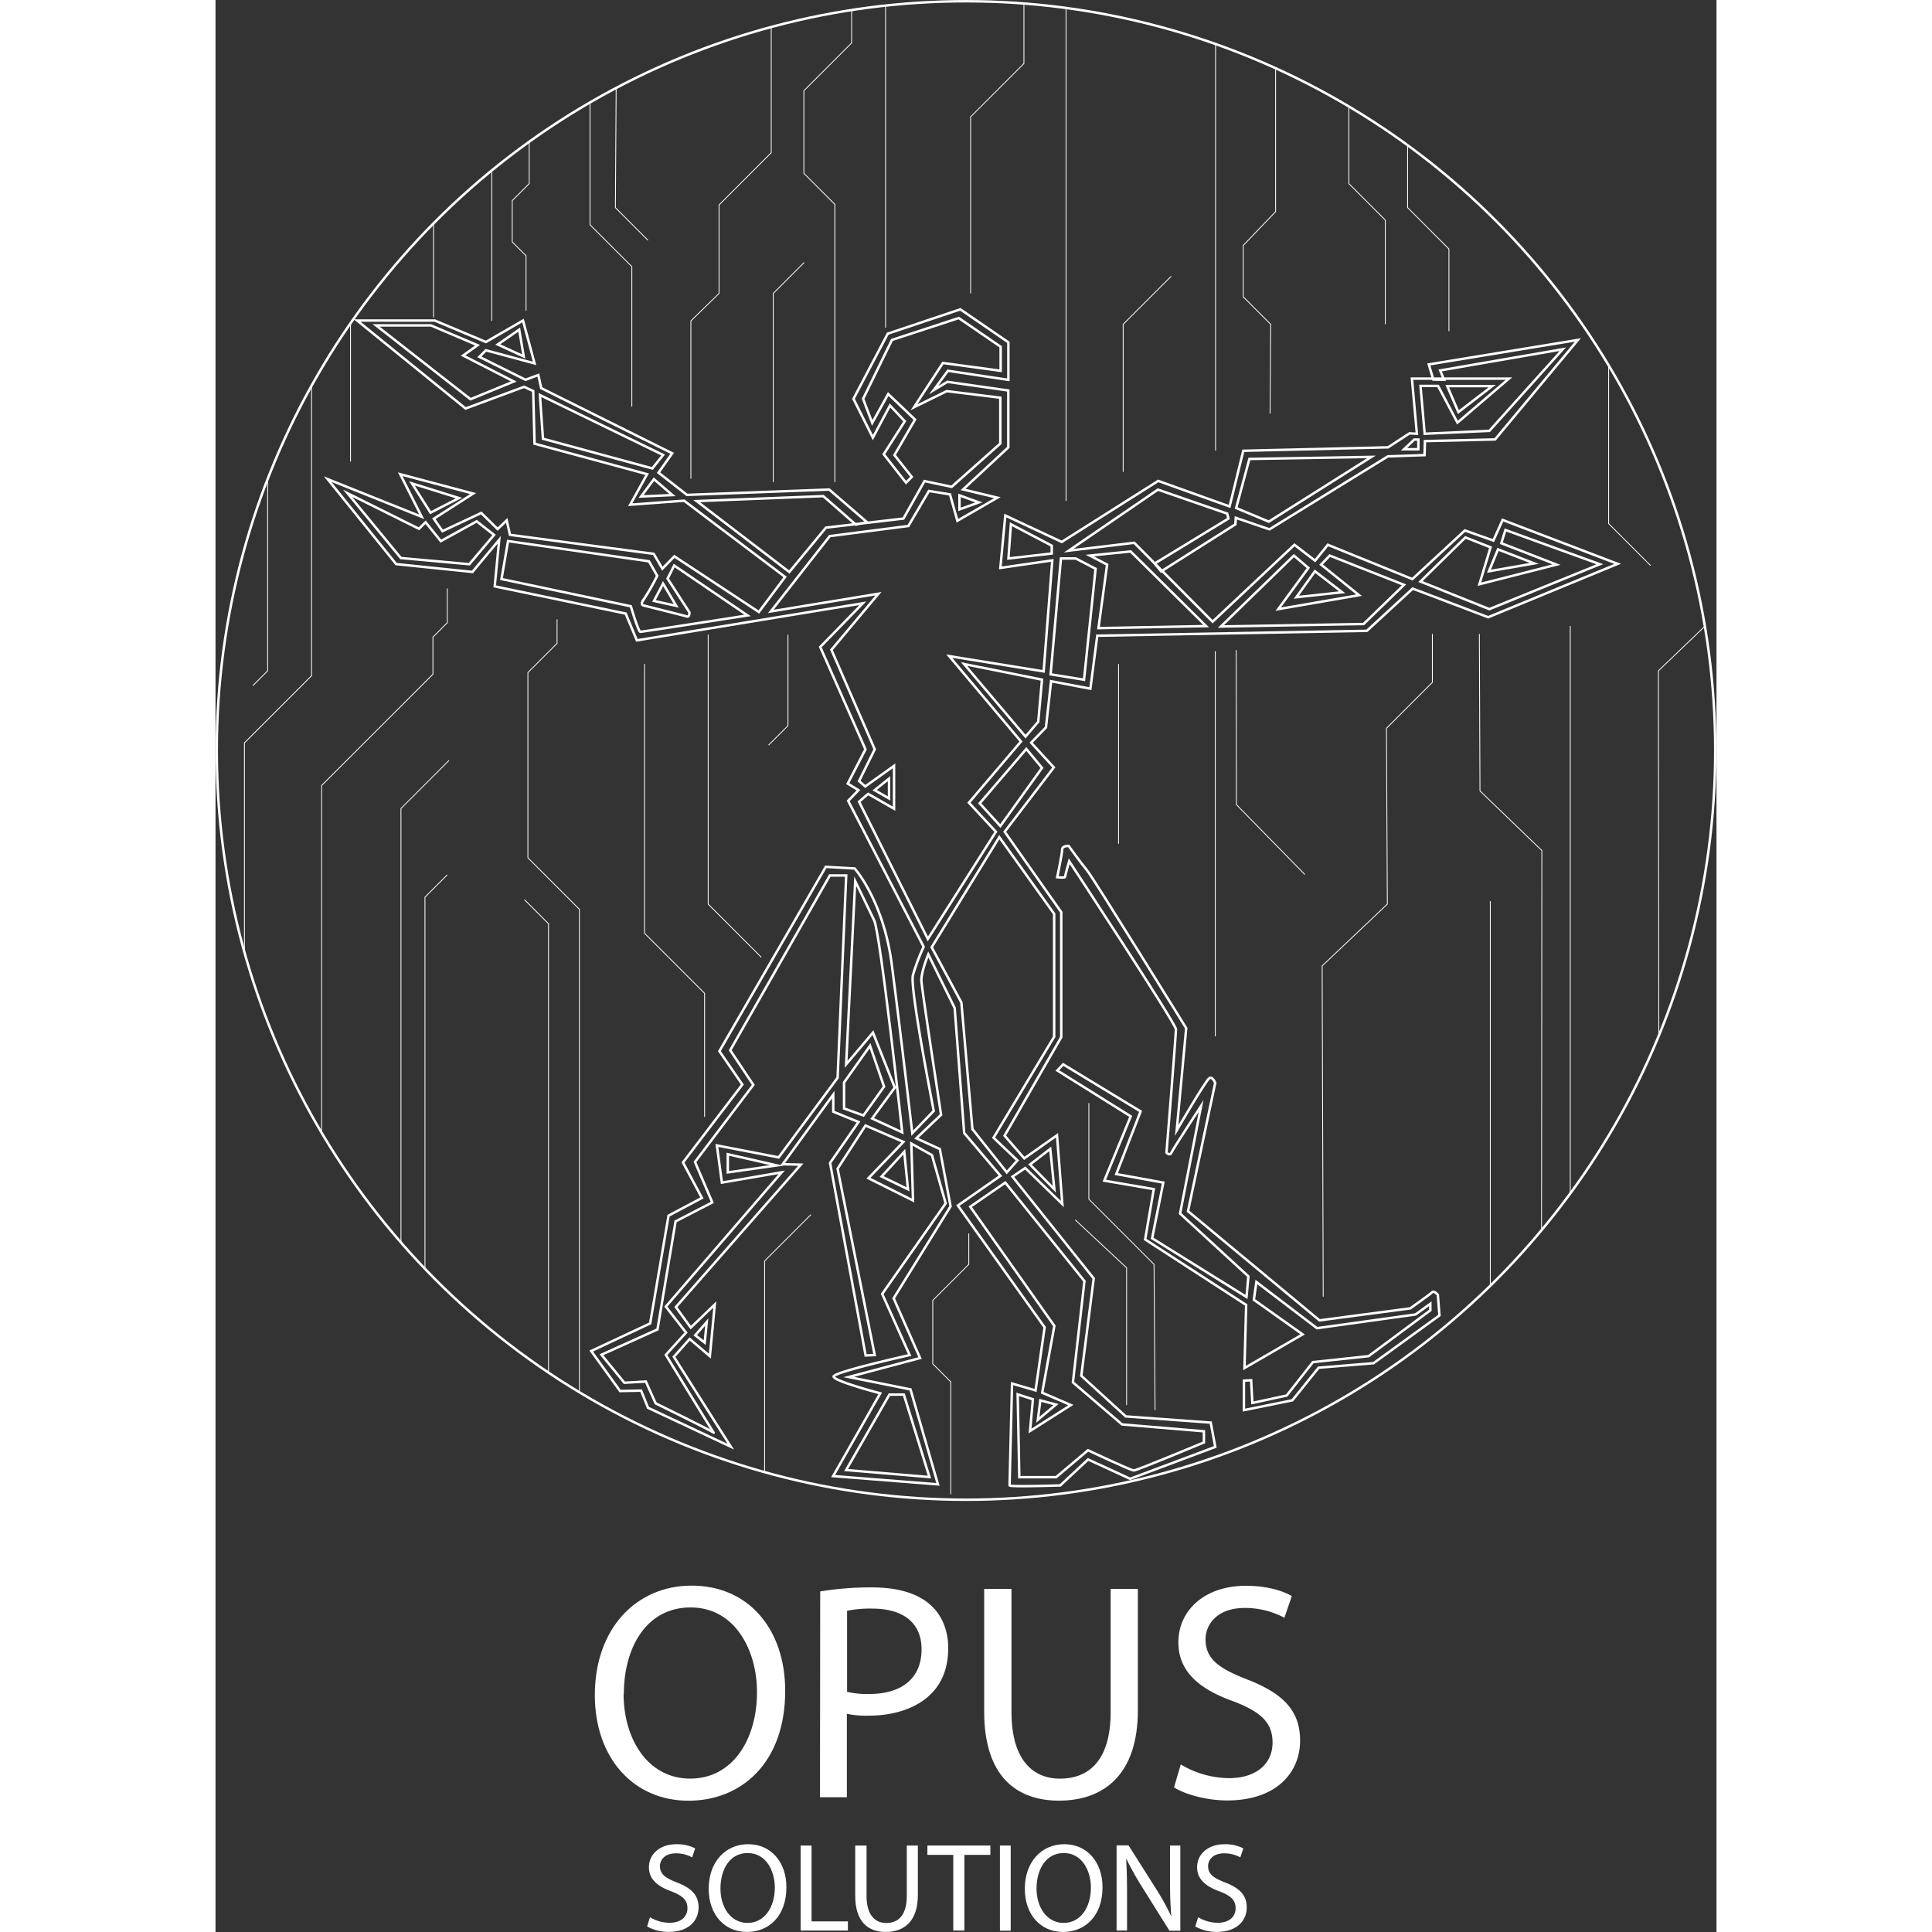<svg id="Layer_3" data-name="Layer 3" xmlns="http://www.w3.org/2000/svg" height="1000" width="1000" viewBox="0 0 458.34 589.96"><rect x="0" y="0" width="458.34" height="589.96" fill="#333333" stroke="none"/><title>logo_w</title><g id="LOGO"><path id="path4" d="M629,674.22c0,21.89-13.31,33.53-29.54,33.53-16.76,0-28.59-13-28.59-32.28,0-20.2,12.57-33.4,29.53-33.4C617.8,642.05,629,655.35,629,674.22Zm-49.35,1C579.69,688.89,587,701,600,701s20.39-12,20.39-26.42c0-12.65-6.61-25.85-20.29-25.85s-20.38,12.53-20.38,26.5Z" transform="translate(-455.04 -157.88)" style="fill: #fff"></path><path id="path6" d="M639.69,643.84a96.21,96.21,0,0,1,15.72-1.23c8.12,0,14.06,1.89,17.81,5.24,3.48,3,5.56,7.65,5.56,13.31s-1.71,10.29-4.91,13.62c-4.34,4.62-11.42,7-19.44,7a28.15,28.15,0,0,1-6.6-.57v25.48h-8.21Zm8.21,30.66a26.76,26.76,0,0,0,6.79.66c9.91,0,15.95-4.81,15.95-13.62,0-8.38-5.95-12.45-15-12.45a34.66,34.66,0,0,0-7.74.66Z" transform="translate(-455.04 -157.88)" style="fill: #fff"></path><path id="path8" d="M698.1,643.08v37.65c0,14.24,6.29,20.28,14.8,20.28,9.43,0,15.48-6.29,15.48-20.28V643.08h8.31v37.08c0,19.53-10.29,27.57-24.1,27.57-13,0-22.83-7.46-22.83-27.18V643.08Z" transform="translate(-455.04 -157.88)" style="fill: #fff"></path><path id="path10" d="M749.79,696.67a29.09,29.09,0,0,0,14.72,4.19c8.38,0,13.31-4.43,13.31-10.85,0-6-3.4-9.35-12-12.63-10.37-3.69-16.76-9.07-16.76-18,0-9.91,8.21-17.26,20.58-17.26,6.5,0,11.22,1.5,14.06,3.14l-2.26,6.63a25.42,25.42,0,0,0-12.08-3c-8.67,0-12,5.23-12,9.53,0,5.94,3.87,8.87,12.65,12.27,10.75,4.19,16.22,9.33,16.22,18.68,0,9.81-7.26,18.3-22.26,18.3-6.14,0-12.84-1.79-16.23-4Z" transform="translate(-455.04 -157.88)" style="fill: #fff"></path><path id="path12" d="M587.71,743.32a11.65,11.65,0,0,0,6,1.7c3.43,0,5.44-1.81,5.44-4.44,0-2.42-1.4-3.8-4.91-5.15-4.19-1.51-6.85-3.7-6.85-7.34,0-4.05,3.35-7.05,8.38-7.05a12,12,0,0,1,5.74,1.27l-.93,2.74a10.21,10.21,0,0,0-4.93-1.23c-3.54,0-4.89,2.1-4.89,3.89,0,2.43,1.59,3.61,5.17,5,4.38,1.7,6.62,3.82,6.62,7.63,0,4-3,7.47-9.09,7.47a13.35,13.35,0,0,1-6.63-1.66Z" transform="translate(-455.04 -157.88)" style="fill: #fff"></path><path id="path14" d="M629.37,734.15c0,8.94-5.43,13.68-12.06,13.68-6.86,0-11.67-5.31-11.67-13.18,0-8.24,5.13-13.62,12.06-13.62S629.37,726.45,629.37,734.15Zm-20.14.43c0,5.54,3,10.48,8.27,10.48s8.33-4.9,8.33-10.78c0-5.16-2.7-10.55-8.29-10.55S609.23,728.87,609.23,734.58Z" transform="translate(-455.04 -157.88)" style="fill: #fff"></path><path id="path16" d="M633.71,721.44h3.34V744.6h11.1v2.8H633.71Z" transform="translate(-455.04 -157.88)" style="fill: #fff"></path><path id="path18" d="M653.84,721.44v15.37c0,5.82,2.58,8.28,6,8.28,3.86,0,6.29-2.54,6.29-8.28V721.44h3.38v15.14c0,8-4.19,11.25-9.82,11.25-5.32,0-9.31-3.05-9.31-11.09v-15.3Z" transform="translate(-455.04 -157.88)" style="fill: #fff"></path><path id="path20" d="M680.32,724.29h-7.9v-2.85h19.23v2.85h-7.94V747.4h-3.39Z" transform="translate(-455.04 -157.88)" style="fill: #fff"></path><path id="path22" d="M697.86,721.44v26h-3.29v-26Z" transform="translate(-455.04 -157.88)" style="fill: #fff"></path><path id="path24" d="M725.9,734.15c0,8.94-5.44,13.68-12.06,13.68-6.87,0-11.67-5.31-11.67-13.18,0-8.24,5.12-13.62,12.05-13.62S725.9,726.45,725.9,734.15Zm-20.15.43c0,5.54,3,10.48,8.28,10.48s8.32-4.9,8.32-10.78c0-5.16-2.7-10.55-8.28-10.55S705.75,728.87,705.75,734.58Z" transform="translate(-455.04 -157.88)" style="fill: #fff"></path><path id="path26" d="M730.19,747.4v-26h3.66l8.32,13.14a74.42,74.42,0,0,1,4.65,8.38h.08c-.3-3.47-.39-6.62-.39-10.66V721.44h3.15v26h-3.33l-8.25-13.19a86.32,86.32,0,0,1-4.85-8.66h-.12c.2,3.26.28,6.39.28,10.7v11.09Z" transform="translate(-455.04 -157.88)" style="fill: #fff"></path><path id="path28" d="M755.1,743.32a11.65,11.65,0,0,0,6,1.7c3.42,0,5.44-1.81,5.44-4.44,0-2.42-1.4-3.8-4.91-5.15-4.19-1.51-6.85-3.7-6.85-7.34,0-4.05,3.35-7.05,8.38-7.05a12,12,0,0,1,5.74,1.27l-.93,2.74a10.24,10.24,0,0,0-4.93-1.23c-3.54,0-4.9,2.1-4.9,3.89,0,2.43,1.6,3.61,5.18,5,4.38,1.7,6.62,3.82,6.62,7.63,0,4-3,7.47-9.09,7.47a13.32,13.32,0,0,1-6.63-1.66Z" transform="translate(-455.04 -157.88)" style="fill: #fff"></path><path id="path30" d="M498.29,255.76H522l15.61,6.55,11.33-6.55,3.52,13.09-14.85-4-2,2,14.1,7,3.91-1.45.88,4,40,19.9-4.19,5.91L599,309l43.44-1.63,11.52,9.94-3.39.77-9.94-8.7-38.66,1.52,28.29,21.65L641.44,319l23.66-2.77,6.43-11.45,8.3,1.76,14.86-13.22v-14l-16.35-2-10,4.91,8.82-13.51,17.63,2.39v-7.34L682,255l-20.4,6.68-8.81,18,2.78,7.33,4.89-8.81,8.18,7.8-6.28,10.84,5.29,6.67-1.76,1.76-6.8-8.69,6.42-10.07L661,281.7l-5.23,9.82-5.92-11.84,10.47-19.91,22.16-7.43,14.67,10.07v11.46l-18.46-2.77L674.35,277l4.19-2.52,18.59,2.64v17.37l-13.81,12.85,10.48,2.51-12.22,7.05-2.26-8.05-6.42-1.05-6.29,10.7-24,3.09-18,23,32.87-5.41-14.36,17.13,13.22,30.38-4.78,9.69,1.88,1.65,8.8-6.29v13.09l-7.92-4.53-2.76,2.39,21,41.91,20.78-32.74-8.24-8.87L701,384.3l-21.91-26.06,28.83,4.66L710.56,329,694.7,331.3l1.51-16,17.24,8.06,29.46-18.63,21.79,7.8,4.19-17,44.19-1.05,6.55-4.27,2.26.12-1.51-16.83H850l-15.72,13.43-5.92-11.2H823l1.27,14.6,19.76-.88,22.41-24.93L829,271l1.19,2.85-3.28-.06-1.38-4.63,45.53-7.47-25.3,30.38-21.41.51-.12,4.28-11.21.38-36.14,22.28L766.59,316l-.12,2-22.66,14.36-2-2.4,22.54-13.73-.38-1.51-21.15-7.33-27.24,18.64,20-2.4,23.93,24.1,25-23.49,6.29,4.85,3.9-4.85,25.81,10.47,16.05-14.85,8.69,3.08,2.83-6.29,35.13,13.41-39.54,16.3-23.05-8.74-14,12.89L724.29,352l-2.1,16.18-12-2.27L708.63,380l-4.53,4.67,6.92,7.55-15,19.65,17.28,24.56v38.15L696,504.68l6,6.92,10-7.05,1.63,21-11.33-11-3.9,2.63,24.81,31.1-3.79,29.71L733,590.4l25.94,1.89,1.39,7.42-26,9.74-12.84-5.91L713,611.47s-15.48.5-15.48,0,.75-31.11.75-31.11l7.18,2.1,2.77-19.27L681.73,526l13-9.07-11.08-13.09-2.9-38.15-8.05-16.36s-2.27,5.4-2.1,8.18,6,40.78,6,40.78l-7.56,7.18,7.18,3.28,3.28,17.5-17.38,28.08,8.06,18.25-21.78,5.79,18.86,3.78,8.38,29-32-2.53,14.38-25.28s-14.48-3.78-14.22-5.16S667,571.67,667,571.67L658.62,553,678,525.34l-4.19-14.73-6.29-3.53.51,17.38-13.62-6.8,10.7-11.09-11.59-5L645,514.75l11.33,56.91-2.77.12L642.7,513l8.69-12.5-7.71-3.15v-5.23l-15.44,21.27,5.54.13L595.62,557l4.54,6.28,7.33-7.05L606,572l-6.17-5.24L595,572.19l17.38,27.45L587.1,587.76,585,582.52l-6.42.13-8.82-12.22,18-8.43,5.62-32.91,10.19-5.41-5.78-10.83,18.12-23.79-7-10.2,32.48-56.28,8.81.5s8.78,9.7,11.33,29.21,6.28,51.62,6.28,51.62l6.55-6.8S667,459.6,668,455.69a58.73,58.73,0,0,1,3.28-8.69l-23.05-44.57,3.14-3.26-3.27-2,5.41-10.47L639.7,355.45l13-13.35-69,11.32-3.41-8.18-40-8.31,1.38-14.22-8.18,9.82-23.29-2.4-20.9-25.93L518,315.69l-6.55-13,22.26,5.91-12,7.68,2.65,3.79,11.83-5.55,5,4.92,2.77-2.65,1,4.41L588.85,327l2.65,4.53,3.65-3.77,25.81,17,8-10.7-30.84-23.29L581.67,312l5.16-9.32-34.37-9.32-.41-16.07L549.28,276l-17.87,6.62Z" transform="translate(-455.04 -157.88)" style="fill: none; stroke: #fff; stroke-miterlimit: 10; stroke-width: .75px"></path><polygon id="polygon32" points="86.18 105.19 94.11 108.84 92.73 100.66 86.18 105.19" style="fill: none; stroke: #fff; stroke-miterlimit: 10; stroke-width: .75px"></polygon><polygon id="polygon34" points="80.01 105.42 75.6 108.56 91.08 116.49 77.87 121.91 49.04 99.37 65.78 99.37 80.01 105.42" style="fill: none; stroke: #fff; stroke-miterlimit: 10; stroke-width: .75px"></polygon><polygon id="polygon36" points="227.18 155.55 233.1 153.41 227.18 151.27 227.18 155.55" style="fill: none; stroke: #fff; stroke-miterlimit: 10; stroke-width: .75px"></polygon><polygon id="polygon38" points="279.44 168.39 266.98 169.65 272.26 172.41 269.62 191.81 302.48 191.18 279.44 168.39" style="fill: none; stroke: #fff; stroke-miterlimit: 10; stroke-width: .75px"></polygon><polygon id="polygon40" points="262.69 170.54 268.74 173.69 265.21 207.56 255.01 205.92 258.16 170.54 262.69 170.54" style="fill: none; stroke: #fff; stroke-miterlimit: 10; stroke-width: .75px"></polygon><polygon id="polygon42" points="255.35 166.63 242.88 160.08 242.13 170.53 255.35 169.02 255.35 166.63" style="fill: none; stroke: #fff; stroke-miterlimit: 10; stroke-width: .75px"></polygon><polygon id="polygon44" points="307.01 191.31 350.57 190.55 362.92 178.59 340.24 169.65 337.6 172.41 349.19 181.74 324.51 186.01 333.71 173.42 329.3 169.65 307.01 191.31" style="fill: none; stroke: #fff; stroke-miterlimit: 10; stroke-width: .75px"></polygon><polygon id="polygon46" points="330.05 182.37 344.03 180.85 335.72 174.44 330.05 182.37" style="fill: none; stroke: #fff; stroke-miterlimit: 10; stroke-width: .75px"></polygon><polygon id="polygon48" points="315.7 140.15 352.96 139.52 321.62 159.29 311.67 155.13 315.7 140.15" style="fill: none; stroke: #fff; stroke-miterlimit: 10; stroke-width: .75px"></polygon><polygon id="polygon50" points="367.31 134.22 366.06 134.22 362.92 137.18 367.31 137.18 367.31 134.22" style="fill: none; stroke: #fff; stroke-miterlimit: 10; stroke-width: .75px"></polygon><polygon id="polygon52" points="379.53 125.83 389.85 117.9 376.13 117.9 379.53 125.83" style="fill: none; stroke: #fff; stroke-miterlimit: 10; stroke-width: .75px"></polygon><polygon id="polygon54" points="389.35 167.13 385.95 178.4 409.5 172.41 392.63 165.88 393.89 161.84 422.72 172.29 388.97 186.01 367.94 177.58 381.67 164.11 389.35 167.13" style="fill: none; stroke: #fff; stroke-miterlimit: 10; stroke-width: .75px"></polygon><polygon id="polygon56" points="388.85 174.44 402.7 172.04 391.62 167.76 388.85 174.44" style="fill: none; stroke: #fff; stroke-miterlimit: 10; stroke-width: .75px"></polygon><polygon id="polygon58" points="252.38 207.54 228.57 202.76 247.34 224.93 251.23 220.39 252.38 207.54" style="fill: none; stroke: #fff; stroke-miterlimit: 10; stroke-width: .75px"></polygon><polygon id="polygon60" points="233.36 245.31 247.59 228.7 252.38 234.49 239.66 252.24 233.36 245.31" style="fill: none; stroke: #fff; stroke-miterlimit: 10; stroke-width: .75px"></polygon><polygon id="polygon62" points="256.09 279.06 256.09 316.58 237.58 347.42 244.88 354.35 241.62 358 231.13 344.78 227.76 306.13 218.69 289.25 239.34 255.64 256.09 279.06" style="fill: none; stroke: #fff; stroke-miterlimit: 10; stroke-width: .75px"></polygon><polygon id="polygon64" points="256.15 363.16 248.72 355.6 254.89 350.83 256.15 363.16" style="fill: none; stroke: #fff; stroke-miterlimit: 10; stroke-width: .75px"></polygon><polygon id="polygon66" points="211.45 363.16 203.4 359.26 210.32 351.71 211.45 363.16" style="fill: none; stroke: #fff; stroke-miterlimit: 10; stroke-width: .75px"></polygon><polygon id="polygon68" points="191.93 338.48 197.85 340.62 204.15 331.81 199.87 319.34 191.93 330.55 191.93 338.48" style="fill: none; stroke: #fff; stroke-miterlimit: 10; stroke-width: .75px"></polygon><path id="path70" d="M647.61,482.89l8.19-9.7L662.46,490l-6.91,9.43,9.19,4.24s-6.68-60.77-8.56-64.72-5.8-12-5.8-12Z" transform="translate(-455.04 -157.88)" style="fill: none; stroke: #fff; stroke-miterlimit: 10; stroke-width: .75px"></path><path id="path72" d="M642.63,425.22h5L645,487l-18,24.3-18.86-3.65L609.67,519l18.26-3.14-35.38,41,6.17,7.94-6.17,6.8s14.77,24.19,14.65,23.81-17.76-9-17.76-9l-3-6.67-6.55.38-7-8.56L590,563.84l5.53-33,11.21-5.79-5.29-12.35,17.81-23.54-7.05-10.57Z" transform="translate(-455.04 -157.88)" style="fill: none; stroke: #fff; stroke-miterlimit: 10; stroke-width: .75px"></path><polygon id="polygon74" points="156.43 358 171.41 355.87 156.43 352.46 156.43 358" style="fill: none; stroke: #fff; stroke-miterlimit: 10; stroke-width: .75px"></polygon><path id="path76" d="M696.21,519l24.17,30.09L716.86,580l15,12.85,25,2.09v3.41s-20.51,8.56-21.4,8.56-14-6.17-14-6.17l-9.74,8.22H700.49l-.5-25.3,4.65,1.51-.88,9.69,12.47-7.93-8.75-3.77,3.71-20.4-25.68-36.39Z" transform="translate(-455.04 -157.88)" style="fill: none; stroke: #fff; stroke-miterlimit: 10; stroke-width: .75px"></path><polygon id="polygon78" points="256.65 428.89 251.11 433.54 251.86 427.62 256.65 428.89" style="fill: none; stroke: #fff; stroke-miterlimit: 10; stroke-width: .75px"></polygon><path id="path80" d="M713.87,482.89l-1.77,1.88,22.41,14-8.07,19.64L741.55,521l-2.64,15.36,30.85,20-.51,19.27L787,565.35l-14.89-10.57.77-5.42,18.51,14.1,30.09-4.19L826,556v2l-18.86,14-17,1.82-8,10.2-10.48,2.26-.38-6.92-2.2.12v9l14.8-3,8-9.95,16.77-1.38,20.14-14.6-.5-6.29s-1.13-1.38-1.76-.75-6.67,4.9-6.67,4.9l-27.7,3.66L752,527.73l8.31-39.16s-.76-2-1.76-1.5-10,16-10,16l2.9-31.22s-28.45-46-30.21-48.1-5.67-7.55-5.67-7.55-2-.13-2,1.13-1.51,8.43-1.51,8.43,2.4.26,2.4-.12,1.26-4.78,1.26-4.78,32.6,49.6,32.6,51.34-2.89,37.64-2.89,37.64,1,1.13,1.51,0S756,495.59,756,495.59l-6.42,32.86,20.86,19.18-.57,6.29L741.05,536l3.4-17L730.1,516.4l7.43-19.14Z" transform="translate(-455.04 -157.88)" style="fill: none; stroke: #fff; stroke-miterlimit: 10; stroke-width: .75px"></path><polygon id="polygon82" points="210.19 425.86 205.78 425.86 192.56 448.9 218 451.04 210.19 425.86" style="fill: none; stroke: #fff; stroke-miterlimit: 10; stroke-width: .75px"></polygon><polygon id="polygon84" points="146.49 407.74 149.38 410 150 403.7 146.49 407.74" style="fill: none; stroke: #fff; stroke-miterlimit: 10; stroke-width: .75px"></polygon><path id="path86" d="M544.37,323.11l-2,11.59,39.5,8.31s2.28,7.8,2.91,7.8,32.72-5,32.72-5l-22.41-15.24-2,4,6.68,10.32s0,1.5-.76,1.25-13.34-3.39-13.34-3.39-1.14-.25.25-2a66.44,66.44,0,0,0,4-7.05l-2.52-4.42Z" transform="translate(-455.04 -157.88)" style="fill: none; stroke: #fff; stroke-miterlimit: 10; stroke-width: .75px"></path><polygon id="polygon88" points="133.89 183.5 140.69 185.01 136.67 178.21 133.89 183.5" style="fill: none; stroke: #fff; stroke-miterlimit: 10; stroke-width: .75px"></polygon><polygon id="polygon90" points="65.66 156.55 74.34 152.09 59.99 147.62 65.66 156.55" style="fill: none; stroke: #fff; stroke-miterlimit: 10; stroke-width: .75px"></polygon><polygon id="polygon92" points="56.59 170.4 40.34 150.63 62.13 161.47 64.15 159.46 68.8 165.24 79.76 159.2 85.05 163.35 77.5 172.29 56.59 170.4" style="fill: none; stroke: #fff; stroke-miterlimit: 10; stroke-width: .75px"></polygon><polygon id="polygon94" points="136.67 138.93 99.06 120.63 99.99 133.98 133.39 143.04 136.67 138.93" style="fill: none; stroke: #fff; stroke-miterlimit: 10; stroke-width: .75px"></polygon><polygon id="polygon96" points="129.95 151.61 139.52 151.18 133.89 146.32 129.95 151.61" style="fill: none; stroke: #fff; stroke-miterlimit: 10; stroke-width: .75px"></polygon><polygon id="polygon98" points="205.67 243.81 201.27 241.29 205.67 237.76 205.67 243.81" style="fill: none; stroke: #fff; stroke-miterlimit: 10; stroke-width: .75px"></polygon><circle id="circle100" cx="229.17" cy="229.17" r="228.79" style="fill: none; stroke: #fff; stroke-miterlimit: 10; stroke-width: .75px"></circle><polyline id="polyline102" points="262.5 372.47 278.21 387.14 278.21 429.05" style="fill: none; stroke: #fff; stroke-miterlimit: 10; stroke-width: .25px"></polyline><polyline id="polyline104" points="286.9 430.59 286.59 386.09 266.69 366.19 266.69 336.85" style="fill: none; stroke: #fff; stroke-miterlimit: 10; stroke-width: .25px"></polyline><line id="line106" x1="259.72" y1="2.07" x2="259.72" y2="152.98" style="fill: none; stroke: #fff; stroke-miterlimit: 10; stroke-width: .25px"></line><line id="line108" x1="305.38" y1="13.53" x2="305.38" y2="137.59" style="fill: none; stroke: #fff; stroke-miterlimit: 10; stroke-width: .25px"></line><polyline id="polyline110" points="322.02 126.3 322.21 99.03 313.83 90.64 313.83 74.93 323.71 64.64 323.71 20.71" style="fill: none; stroke: #fff; stroke-miterlimit: 10; stroke-width: .25px"></polyline><polyline id="polyline112" points="346.08 32.63 346.08 56.07 357.2 67.19 357.2 99.03" style="fill: none; stroke: #fff; stroke-miterlimit: 10; stroke-width: .25px"></polyline><polyline id="polyline114" points="364.02 44.33 364.02 63.4 376.64 76.03 376.64 101.12" style="fill: none; stroke: #fff; stroke-miterlimit: 10; stroke-width: .25px"></polyline><polyline id="polyline116" points="438.2 172.69 425.41 159.9 425.41 111.07" style="fill: none; stroke: #fff; stroke-miterlimit: 10; stroke-width: .25px"></polyline><polyline id="polyline118" points="454.71 191.31 440.6 204.84 440.73 315.59" style="fill: none; stroke: #fff; stroke-miterlimit: 10; stroke-width: .25px"></polyline><line id="line120" x1="413.69" y1="364.91" x2="413.69" y2="191.14" style="fill: none; stroke: #fff; stroke-miterlimit: 10; stroke-width: .25px"></line><polyline id="polyline122" points="385.93 193.57 386.12 241.51 405.02 259.73 404.92 375.2" style="fill: none; stroke: #fff; stroke-miterlimit: 10; stroke-width: .25px"></polyline><line id="line124" x1="389.27" y1="392.38" x2="389.27" y2="275.18" style="fill: none; stroke: #fff; stroke-miterlimit: 10; stroke-width: .25px"></line><polyline id="polyline126" points="371.58 193.57 371.58 208.37 357.56 222.39 357.83 276.08 337.93 294.94 338.25 395.94" style="fill: none; stroke: #fff; stroke-miterlimit: 10; stroke-width: .25px"></polyline><line id="line128" x1="275.75" y1="202.77" x2="275.75" y2="257.66" style="fill: none; stroke: #fff; stroke-miterlimit: 10; stroke-width: .25px"></line><line id="line130" x1="305.29" y1="198.86" x2="305.29" y2="316.45" style="fill: none; stroke: #fff; stroke-miterlimit: 10; stroke-width: .25px"></line><polyline id="polyline132" points="311.68 198.52 311.74 245.7 332.63 267.03" style="fill: none; stroke: #fff; stroke-miterlimit: 10; stroke-width: .25px"></polyline><polyline id="polyline134" points="291.83 84.36 277.16 99.03 277.16 144.08" style="fill: none; stroke: #fff; stroke-miterlimit: 10; stroke-width: .25px"></polyline><polyline id="polyline136" points="246.86 1.47 246.86 19.4 230.58 35.68 230.58 89.6" style="fill: none; stroke: #fff; stroke-miterlimit: 10; stroke-width: .25px"></polyline><line id="line138" x1="204.61" y1="2.03" x2="204.61" y2="100.07" style="fill: none; stroke: #fff; stroke-miterlimit: 10; stroke-width: .25px"></line><polyline id="polyline140" points="194.24 3.29 194.24 13.12 179.66 27.71 179.66 52.93 189.12 62.4 189.12 147.22" style="fill: none; stroke: #fff; stroke-miterlimit: 10; stroke-width: .25px"></polyline><polyline id="polyline142" points="169.69 8.03 169.69 46.64 153.76 62.58 153.76 89.6 145.16 97.98 145.16 146.17" style="fill: none; stroke: #fff; stroke-miterlimit: 10; stroke-width: .25px"></polyline><polyline id="polyline144" points="179.73 80.17 170.3 89.6 170.3 147.22" style="fill: none; stroke: #fff; stroke-miterlimit: 10; stroke-width: .25px"></polyline><polyline id="polyline146" points="122.34 26.9 122.11 63.4 132.06 73.36" style="fill: none; stroke: #fff; stroke-miterlimit: 10; stroke-width: .25px"></polyline><polyline id="polyline148" points="114.36 31.23 114.36 68.64 127.13 81.42 127.13 124.17" style="fill: none; stroke: #fff; stroke-miterlimit: 10; stroke-width: .25px"></polyline><polyline id="polyline150" points="95.79 43.27 95.79 56.07 90.61 61.25 90.61 73.88 94.83 78.1 94.83 94.83" style="fill: none; stroke: #fff; stroke-miterlimit: 10; stroke-width: .25px"></polyline><line id="line152" x1="84.37" y1="52.34" x2="84.37" y2="97.98" style="fill: none; stroke: #fff; stroke-miterlimit: 10; stroke-width: .25px"></line><line id="line154" x1="66.58" y1="68.21" x2="66.58" y2="96.93" style="fill: none; stroke: #fff; stroke-miterlimit: 10; stroke-width: .25px"></line><line id="line156" x1="41.23" y1="98.66" x2="41.23" y2="140.93" style="fill: none; stroke: #fff; stroke-miterlimit: 10; stroke-width: .25px"></line><polyline id="polyline158" points="15.92 146.74 15.92 204.84 11.39 209.38" style="fill: none; stroke: #fff; stroke-miterlimit: 10; stroke-width: .25px"></polyline><polyline id="polyline160" points="8.83 291.08 8.83 226.84 29.32 206.35 29.32 117.89" style="fill: none; stroke: #fff; stroke-miterlimit: 10; stroke-width: .25px"></polyline><polyline id="polyline162" points="70.77 179.7 70.77 190.17 66.39 194.55 66.39 205.89 32.41 239.85 32.41 346.28" style="fill: none; stroke: #fff; stroke-miterlimit: 10; stroke-width: .25px"></polyline><polyline id="polyline164" points="71.29 232.22 56.63 246.88 56.63 379.28" style="fill: none; stroke: #fff; stroke-miterlimit: 10; stroke-width: .25px"></polyline><polyline id="polyline166" points="70.77 267.15 63.96 273.96 63.96 387.66" style="fill: none; stroke: #fff; stroke-miterlimit: 10; stroke-width: .25px"></polyline><polyline id="polyline168" points="94.34 274.73 101.68 282.07 101.68 419.09" style="fill: none; stroke: #fff; stroke-miterlimit: 10; stroke-width: .25px"></polyline><polyline id="polyline170" points="104.3 189.13 104.3 196.46 95.39 205.37 95.39 261.94 111.11 277.65 111.11 425.06" style="fill: none; stroke: #fff; stroke-miterlimit: 10; stroke-width: .25px"></polyline><polyline id="polyline172" points="174.81 193.79 174.81 221.6 168.88 227.53" style="fill: none; stroke: #fff; stroke-miterlimit: 10; stroke-width: .25px"></polyline><polyline id="polyline174" points="150.44 193.79 150.44 276.08 166.65 292.3" style="fill: none; stroke: #fff; stroke-miterlimit: 10; stroke-width: .25px"></polyline><polyline id="polyline176" points="149.34 341.04 149.34 303.32 131.01 284.99 131.01 202.76" style="fill: none; stroke: #fff; stroke-miterlimit: 10; stroke-width: .25px"></polyline><polyline id="polyline178" points="181.82 370.9 167.68 385.04 167.68 449.48" style="fill: none; stroke: #fff; stroke-miterlimit: 10; stroke-width: .25px"></polyline><polyline id="polyline180" points="230.02 376.66 230.02 386.09 219.02 397.09 219.02 416.47 224.52 421.97 224.52 456.29" style="fill: none; stroke: #fff; stroke-miterlimit: 10; stroke-width: .25px"></polyline></g></svg>